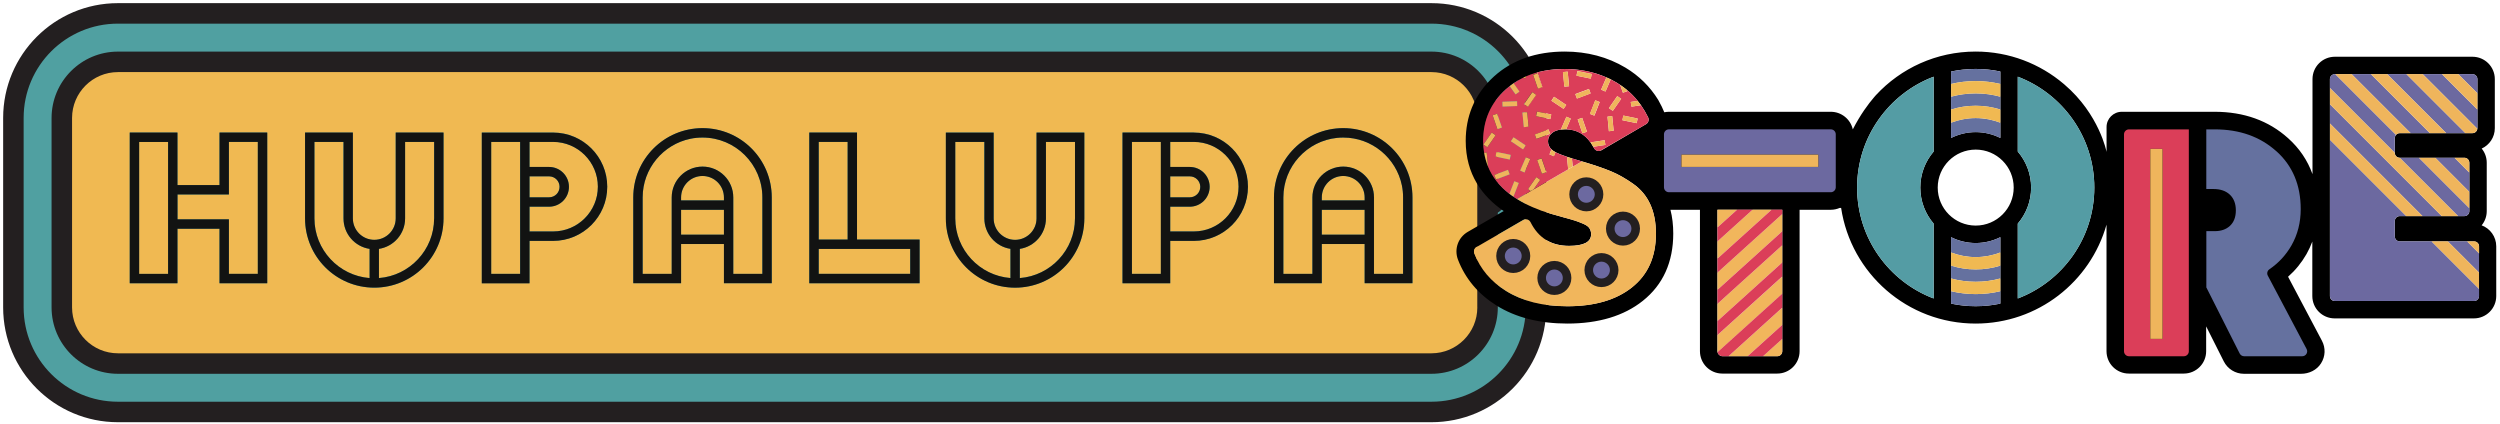 <?xml version="1.0" encoding="UTF-8"?>
<svg xmlns="http://www.w3.org/2000/svg" width="560" height="95" viewBox="0 0 560 95" fill="none">
  <path d="M320.64 3H26.42C13.486 3 3 13.486 3 26.42V68.86C3 81.794 13.486 92.28 26.42 92.28H320.64C333.574 92.28 344.06 81.794 344.06 68.86V26.42C344.06 13.486 333.574 3 320.64 3Z" fill="#50A0A1" stroke="#231F20" stroke-width="4.59" stroke-linecap="round" stroke-linejoin="round"></path>
  <path d="M122.993 39.5H118.613V44.2H122.993C124.293 44.2 125.343 43.15 125.343 41.85C125.343 40.55 124.293 39.5 122.993 39.5Z" fill="#F0B952"></path>
  <path d="M226.343 62.29V55.75C223.033 55.25 220.483 52.38 220.483 48.93V31.8H220.493H213.973V48.93C213.973 55.97 219.433 61.76 226.333 62.29H226.343Z" fill="#F0B952"></path>
  <path d="M152.562 44.22V44.89H162.163V44.22C162.163 41.57 160.013 39.42 157.363 39.42C154.713 39.42 152.562 41.57 152.562 44.22Z" fill="#F0B952"></path>
  <path d="M320.642 13.85H26.422C19.482 13.85 13.852 19.48 13.852 26.42V68.85C13.852 75.79 19.482 81.42 26.422 81.42H320.642C327.582 81.42 333.212 75.79 333.212 68.85V26.42C333.212 19.48 327.582 13.85 320.642 13.85ZM107.922 29.69H123.892C130.592 29.69 136.022 35.12 136.022 41.82C136.022 48.52 130.592 53.95 123.892 53.95H118.612V63.44H107.922V29.68V29.69ZM39.752 63.45H29.062V29.69H39.752V41.46H49.172V29.69H59.862V63.45H49.172V51.24H39.752V63.45ZM83.832 64.44C75.262 64.44 68.322 57.5 68.322 48.93V29.7H79.032V48.93C79.032 51.58 81.182 53.73 83.832 53.73C86.482 53.73 88.632 51.58 88.632 48.93V29.7H99.342V48.93C99.342 57.5 92.402 64.44 83.832 64.44ZM172.872 63.45H162.162V54.67H152.562V63.45H141.852V44.22C141.852 35.65 148.792 28.71 157.362 28.71C165.932 28.71 172.872 35.66 172.872 44.22V63.45ZM211.872 29.69H222.582V48.92C222.582 51.57 224.732 53.72 227.382 53.72C230.032 53.72 232.182 51.57 232.182 48.92V29.69H242.892V48.92C242.892 57.49 235.952 64.43 227.382 64.43C218.812 64.43 211.872 57.49 211.872 48.92V29.69ZM181.282 55.77V29.69H191.972V53.66H205.992V63.45H181.282V55.77ZM267.412 53.96H262.132V63.45H251.442V29.69H267.412C274.112 29.69 279.542 35.12 279.542 41.82C279.542 48.52 274.112 53.95 267.412 53.95V53.96ZM316.392 63.45H305.682V54.67H296.082V63.45H285.372V44.22C285.372 35.65 292.312 28.71 300.882 28.71C309.452 28.71 316.392 35.66 316.392 44.22V63.45Z" fill="#F0B952"></path>
  <path d="M268.863 41.85C268.863 40.55 267.813 39.5 266.513 39.5H262.133V44.2H266.513C267.813 44.2 268.863 43.15 268.863 41.85Z" fill="#F0B952"></path>
  <path d="M305.682 44.22C305.682 41.57 303.532 39.42 300.882 39.42C298.232 39.42 296.082 41.57 296.082 44.22V44.89H305.682V44.22Z" fill="#F0B952"></path>
  <path d="M267.413 31.789H262.133V37.389H266.513C268.973 37.389 270.963 39.379 270.963 41.839C270.963 44.299 268.973 46.289 266.513 46.289H262.133V51.839H267.413C272.943 51.839 277.443 47.339 277.443 41.809C277.443 36.279 272.943 31.779 267.413 31.779V31.789Z" fill="#F0B952"></path>
  <path d="M253.543 61.34H260.033V53.96V44.17V39.5V31.79H253.543V61.34Z" fill="#F0B952"></path>
  <path d="M267.411 29.689H251.441V63.449H262.131V53.959H267.411C274.111 53.959 279.541 48.529 279.541 41.83C279.541 35.13 274.111 29.699 267.411 29.699V29.689ZM267.411 51.849H262.131V46.3H266.511C268.971 46.3 270.961 44.309 270.961 41.849C270.961 39.389 268.971 37.4 266.511 37.4H262.131V31.79H267.411C272.941 31.79 277.441 36.289 277.441 41.819C277.441 47.349 272.941 51.849 267.411 51.849ZM260.031 39.499V61.349H253.551V31.799H260.031V39.499ZM262.131 44.199V39.499H266.511C267.811 39.499 268.861 40.549 268.861 41.849C268.861 43.149 267.811 44.199 266.511 44.199H262.131Z" fill="#121312"></path>
  <path d="M240.792 48.93V31.8H234.282V48.93C234.282 52.38 231.742 55.25 228.422 55.75V62.29C235.332 61.75 240.782 55.97 240.782 48.93H240.792Z" fill="#F0B952"></path>
  <path d="M227.381 64.439C235.951 64.439 242.891 57.499 242.891 48.929V29.699H232.181V48.929C232.181 51.579 230.031 53.729 227.381 53.729C224.731 53.729 222.581 51.579 222.581 48.929V29.699H211.871V48.929C211.871 57.499 218.811 64.439 227.381 64.439ZM228.431 55.749C231.741 55.239 234.291 52.379 234.291 48.929V31.799H240.801V48.929C240.801 55.969 235.341 61.759 228.441 62.289V55.749H228.431ZM213.981 48.919V31.789H220.501V48.919C220.491 52.369 223.031 55.239 226.341 55.739V62.279C219.431 61.739 213.981 55.959 213.981 48.919Z" fill="#121312"></path>
  <path d="M51.272 61.35H57.752V31.79H51.272V43.56H39.762V49.14H51.272V61.35Z" fill="#F0B952"></path>
  <path d="M37.65 31.79H31.16V61.35H37.65V49.14V43.56V42.51V31.79Z" fill="#F0B952"></path>
  <path d="M49.172 63.449H59.862V29.689H49.172V41.459H39.752V29.689H29.062V63.449H39.752V51.239H49.172V63.449ZM39.763 43.559H51.273V31.79H57.752V61.339H51.273V49.129H39.763V43.55V43.559ZM37.653 49.139V61.349H31.172V31.799H37.653V43.569V49.15V49.139Z" fill="#121312"></path>
  <path d="M189.871 31.79H183.391V53.66H189.871V31.79Z" fill="#F0B952"></path>
  <path d="M183.391 55.77V61.34H203.891V55.77H191.981H183.391Z" fill="#F0B952"></path>
  <path d="M205.991 53.659H191.971V29.689H181.281V63.449H205.991V53.659ZM203.891 61.339H183.391V55.76H203.891V61.339ZM183.391 31.79H189.871V53.659H183.391V31.79Z" fill="#121312"></path>
  <path d="M162.163 46.989H152.562V52.569H162.163V46.989Z" fill="#F0B952"></path>
  <path d="M157.363 30.81C156.443 30.81 155.533 30.9 154.663 31.08C148.563 32.33 143.953 37.75 143.953 44.22V61.35H150.463V44.22C150.463 40.41 153.563 37.32 157.363 37.32C161.163 37.32 164.263 40.42 164.263 44.22V61.35H164.253H170.773V44.22C170.773 36.83 164.753 30.81 157.363 30.81Z" fill="#F0B952"></path>
  <path d="M157.362 28.699C148.792 28.699 141.852 35.649 141.852 44.209V63.439H152.562V54.659H162.162V63.439H172.872V44.209C172.872 35.639 165.932 28.699 157.362 28.699ZM162.162 44.219V44.889H152.562V44.219C152.562 41.569 154.712 39.419 157.362 39.419C160.012 39.419 162.162 41.569 162.162 44.219ZM162.162 52.569H152.562V46.989H162.162V52.569ZM164.252 61.349V44.219C164.262 40.409 161.172 37.319 157.362 37.319C153.552 37.319 150.462 40.419 150.462 44.219V61.349H143.952V44.219C143.952 37.749 148.562 32.339 154.662 31.079C155.532 30.899 156.432 30.809 157.362 30.809C164.752 30.809 170.772 36.829 170.772 44.219V61.349H164.252Z" fill="#121312"></path>
  <path d="M305.682 46.989H296.082V52.569H305.682V46.989Z" fill="#F0B952"></path>
  <path d="M300.883 30.81C300.423 30.81 299.963 30.83 299.513 30.88C292.763 31.57 287.473 37.29 287.473 44.22V61.35H293.983V44.22C293.983 40.41 297.083 37.32 300.883 37.32C304.683 37.32 307.783 40.42 307.783 44.22V61.35H307.773H314.293V44.22C314.293 43.3 314.203 42.39 314.023 41.52C312.773 35.42 307.353 30.81 300.883 30.81Z" fill="#F0B952"></path>
  <path d="M300.881 28.699C292.311 28.699 285.371 35.649 285.371 44.209V63.439H296.081V54.659H305.681V63.439H316.391V44.209C316.391 35.639 309.451 28.699 300.881 28.699ZM305.681 52.569H296.081V46.989H305.681V52.569ZM296.081 44.219C296.081 41.569 298.231 39.419 300.881 39.419C303.531 39.419 305.681 41.569 305.681 44.219V44.889H296.081V44.219ZM314.291 44.219V61.349H307.771V44.219C307.781 40.409 304.691 37.319 300.881 37.319C297.071 37.319 293.981 40.419 293.981 44.219V61.349H287.471V44.219C287.471 37.289 292.761 31.569 299.511 30.879C299.961 30.829 300.421 30.809 300.881 30.809C307.351 30.809 312.761 35.419 314.021 41.519C314.201 42.389 314.291 43.289 314.291 44.219Z" fill="#121312"></path>
  <path d="M76.93 48.93V31.8H70.43V48.93C70.43 55.97 75.89 61.76 82.79 62.29V55.75C79.48 55.25 76.93 52.38 76.93 48.93Z" fill="#F0B952"></path>
  <path d="M90.743 31.79V48.92C90.743 52.37 88.203 55.24 84.883 55.74V62.28C91.793 61.74 97.243 55.96 97.243 48.92V31.79H90.733H90.743Z" fill="#F0B952"></path>
  <path d="M99.352 29.689H88.642V48.919C88.642 51.569 86.492 53.719 83.842 53.719C81.192 53.719 79.042 51.569 79.042 48.919V29.689H68.332V48.919C68.332 57.489 75.272 64.43 83.842 64.43C92.412 64.43 99.352 57.489 99.352 48.919V29.689ZM82.792 62.289C75.892 61.749 70.432 55.969 70.432 48.929V31.799H76.952V48.929C76.942 52.38 79.482 55.249 82.792 55.749V62.289ZM97.242 48.929C97.242 55.969 91.782 61.76 84.882 62.289V55.749C88.192 55.239 90.742 52.38 90.742 48.929V31.799H97.252V48.929H97.242Z" fill="#121312"></path>
  <path d="M118.613 37.389H122.993C125.453 37.389 127.443 39.379 127.443 41.839C127.443 44.299 125.453 46.289 122.993 46.289H118.613V51.839H123.893C129.423 51.839 133.923 47.339 133.923 41.809C133.923 36.279 129.423 31.779 123.893 31.779H118.613V37.379V37.389Z" fill="#F0B952"></path>
  <path d="M110.023 61.34H116.513V53.96V44.17V39.5V31.79H110.023V61.34Z" fill="#F0B952"></path>
  <path d="M118.612 53.959H123.892C130.592 53.959 136.022 48.529 136.022 41.829C136.022 35.129 130.592 29.699 123.892 29.699H107.922V63.459H118.612V53.969V53.959ZM116.512 39.499V61.349H110.032V31.799H116.512V39.499ZM123.892 31.789C129.422 31.789 133.922 36.289 133.922 41.819C133.922 47.349 129.422 51.849 123.892 51.849H118.612V46.299H122.992C125.452 46.299 127.442 44.309 127.442 41.849C127.442 39.389 125.452 37.399 122.992 37.399H118.612V31.789H123.892ZM122.992 44.199H118.612V39.499H122.992C124.292 39.499 125.342 40.549 125.342 41.849C125.342 43.149 124.292 44.199 122.992 44.199Z" fill="#121312"></path>
  <path d="M320.641 11.56H26.421C18.221 11.56 11.551 18.23 11.551 26.43V68.86C11.551 77.06 18.221 83.73 26.421 83.73H320.641C328.841 83.73 335.511 77.06 335.511 68.86V47.64L338.571 45.29L335.511 42.15V26.43C335.511 18.23 328.841 11.56 320.641 11.56ZM330.921 68.86C330.921 74.53 326.311 79.14 320.651 79.14H26.421C20.751 79.14 16.141 74.53 16.141 68.86V26.43C16.141 20.76 20.751 16.15 26.421 16.15H320.641C326.311 16.15 330.911 20.76 330.911 26.43V68.86H330.921Z" fill="#231F20"></path>
  <path d="M555.899 50.46C556.599 49.6 557.029 48.5 557.029 47.3V36.45C557.029 35.25 556.609 34.15 555.899 33.28C557.629 32.49 558.839 30.74 558.839 28.72V17.72C558.839 14.95 556.599 12.71 553.829 12.71H523.009C520.239 12.71 517.999 14.95 517.999 17.72V39.01C516.889 35.92 515.069 33.22 512.529 30.95C508.169 27.03 502.639 25.04 496.099 25.04H475.279C473.399 25.04 471.869 26.57 471.869 28.45V34.03C471.869 34.03 470.259 25.61 462.429 18.93C462.399 18.91 462.369 18.88 462.349 18.86C462.329 18.84 462.309 18.83 462.289 18.81C456.969 14.29 450.079 11.55 442.549 11.55C433.729 11.55 425.779 15.3 420.219 21.3C420.189 21.33 420.159 21.37 420.129 21.4C420.009 21.53 419.909 21.66 419.789 21.79C418.519 23.27 416.739 25.64 415.029 28.98C414.519 26.73 412.509 25.04 410.099 25.04H373.839C373.479 25.04 373.139 25.08 372.799 25.15C372.489 24.38 372.059 23.46 371.449 22.39C369.599 19.4 367.139 16.97 364.099 15.15C360.089 12.76 355.519 11.55 350.519 11.55C344.079 11.55 338.739 13.43 334.649 17.13C332.429 19.14 330.799 21.45 329.739 24.02C328.799 26.32 328.319 28.84 328.319 31.56C328.319 39.05 332.049 44.01 336.829 47.28L328.779 51.94C326.609 53.2 325.689 55.82 326.589 58.17C328.229 62.43 331.139 65.89 335.229 68.44C339.519 71.12 344.859 72.48 351.089 72.48C358.059 72.48 363.759 70.77 367.999 67.38C372.519 63.78 374.809 58.71 374.809 52.31C374.809 50.41 374.599 48.63 374.179 46.99H380.789V78.67C380.789 81.44 383.029 83.68 385.799 83.68H398.099C400.869 83.68 403.109 81.44 403.109 78.67V46.99H410.079C410.799 46.99 411.479 46.84 412.099 46.57H412.409C414.609 61.24 427.259 72.48 442.539 72.48C456.489 72.48 468.239 63.11 471.859 50.32V78.67C471.859 81.44 474.099 83.68 476.869 83.68H489.169C491.939 83.68 494.179 81.44 494.179 78.67V73.11L498.129 80.95C498.989 82.65 500.729 83.73 502.639 83.73H515.439C517.219 83.73 518.959 82.9 519.909 81.39C520.899 79.84 520.969 77.93 520.109 76.32L512.529 61.99C514.179 60.53 515.559 58.83 516.659 56.91C517.169 56.01 517.599 55.07 517.959 54.11V66.31C517.959 69.08 520.199 71.32 522.969 71.32H554.149C556.919 71.32 559.159 69.08 559.159 66.31V55.17C559.159 53.01 557.779 51.16 555.859 50.46H555.899ZM437.039 27.48V16.02C438.819 15.64 440.659 15.44 442.559 15.44C444.459 15.44 446.299 15.64 448.079 16.02V30.9C446.419 30.07 444.549 29.59 442.559 29.59C440.569 29.59 438.709 30.07 437.039 30.9V27.47V27.48ZM365.589 64.34C362.029 67.17 357.209 68.59 351.109 68.59C345.589 68.59 340.989 67.44 337.319 65.14C333.949 63.03 331.589 60.24 330.249 56.77C330.039 56.23 330.249 55.61 330.749 55.32L341.209 49.26C341.389 49.15 341.589 49.1 341.779 49.1C342.209 49.1 342.629 49.34 342.829 49.76C344.589 53.3 347.469 55.07 351.469 55.07C354.759 55.07 356.409 54.2 356.409 52.46C356.409 51.98 356.289 51.54 356.049 51.15C355.809 50.76 355.349 50.42 354.669 50.13C353.989 49.84 353.399 49.61 352.889 49.44C352.379 49.27 351.499 49.02 350.239 48.68C348.979 48.34 348.039 48.08 347.409 47.88C344.429 46.98 341.899 45.87 339.799 44.56C339.509 44.38 339.219 44.19 338.949 44C338.669 43.81 338.389 43.61 338.119 43.41C335.879 41.69 334.299 39.65 333.339 37.33C332.929 36.35 332.639 35.32 332.459 34.23C332.319 33.37 332.239 32.49 332.239 31.56C332.239 26.91 333.919 23.07 337.289 20.02C337.579 19.76 337.889 19.52 338.189 19.28C338.469 19.06 338.759 18.85 339.049 18.65C339.719 18.19 340.429 17.77 341.179 17.41C341.399 17.31 341.609 17.2 341.829 17.11C344.349 16.01 347.249 15.45 350.539 15.45C353.829 15.45 357.019 16.09 359.849 17.34C360.169 17.48 360.499 17.63 360.809 17.78C361.249 18 361.679 18.24 362.109 18.49C362.399 18.66 362.669 18.84 362.939 19.03C363.469 19.38 363.969 19.76 364.449 20.16C365.329 20.89 366.129 21.71 366.849 22.6C367.099 22.91 367.339 23.24 367.579 23.57C368.179 24.42 368.709 25.32 369.179 26.29C369.439 26.84 369.249 27.5 368.719 27.81L358.689 33.67C358.599 33.72 358.499 33.76 358.409 33.79C358.309 33.82 358.209 33.83 358.119 33.83C357.689 33.83 357.279 33.59 357.059 33.17C357.009 33.07 356.949 32.98 356.889 32.88C356.699 32.53 356.489 32.2 356.279 31.9C354.929 30.01 353.119 29.03 350.839 28.97C350.759 28.97 350.689 28.96 350.609 28.96C350.269 28.96 349.959 28.98 349.659 29.02C348.859 29.12 348.219 29.35 347.739 29.72C347.089 30.23 346.759 30.87 346.759 31.64C346.759 32.36 347.019 32.96 347.539 33.46C347.779 33.69 348.079 33.91 348.439 34.09C348.449 34.09 348.459 34.1 348.469 34.11C349.079 34.42 349.989 34.78 351.189 35.18C351.479 35.28 351.789 35.38 352.119 35.48C352.779 35.69 353.519 35.91 354.329 36.15C354.559 36.22 354.789 36.28 355.029 36.35C357.449 37.08 359.429 37.77 360.979 38.42C362.529 39.07 364.149 39.99 365.839 41.18C367.529 42.37 368.799 43.89 369.649 45.75C370.499 47.61 370.919 49.8 370.919 52.32C370.919 57.5 369.139 61.5 365.579 64.33L365.589 64.34ZM399.229 47.94V78.68C399.229 79.29 398.729 79.79 398.119 79.79H385.819C385.279 79.79 384.829 79.4 384.729 78.88C384.719 78.82 384.709 78.75 384.709 78.68V47H399.229V47.94ZM433.139 33.95C431.279 36.12 430.149 38.94 430.149 42.02C430.149 45.1 431.279 47.92 433.139 50.09V66.86C423.119 63.06 415.989 53.37 415.989 42.02C415.989 30.67 423.119 20.98 433.139 17.18V33.95ZM448.079 56.56V68.01C446.299 68.39 444.459 68.59 442.559 68.59C440.659 68.59 438.819 68.39 437.039 68.01V53.13C438.699 53.96 440.569 54.44 442.559 54.44C444.549 54.44 446.409 53.96 448.079 53.13V56.56ZM442.559 50.53C437.859 50.53 434.049 46.72 434.049 42.02C434.049 37.32 437.859 33.51 442.559 33.51C447.259 33.51 451.069 37.32 451.069 42.02C451.069 46.72 447.259 50.53 442.559 50.53ZM451.979 66.86V50.09C453.839 47.92 454.969 45.1 454.969 42.02C454.969 38.94 453.839 36.12 451.979 33.95V17.18C461.999 20.98 469.129 30.67 469.129 42.02C469.129 53.37 461.999 63.06 451.979 66.86ZM555.299 56.75V66.32C555.299 66.93 554.799 67.43 554.189 67.43H523.009C522.399 67.43 521.899 66.93 521.899 66.32V17.72C521.899 17.11 522.399 16.61 523.009 16.61H553.829C554.439 16.61 554.939 17.11 554.939 17.72V28.72C554.939 28.72 554.939 28.81 554.929 28.85C554.859 29.4 554.399 29.83 553.839 29.83H537.539C537.209 29.83 536.919 29.98 536.719 30.2C536.549 30.4 536.439 30.65 536.439 30.93V34.23C536.439 34.85 536.939 35.34 537.549 35.34H552.029C552.639 35.34 553.139 35.84 553.139 36.45V47.3C553.139 47.91 552.639 48.41 552.029 48.41H537.549C536.939 48.41 536.439 48.91 536.439 49.52V52.97C536.439 53.58 536.939 54.08 537.549 54.08H554.209C554.819 54.08 555.319 54.58 555.319 55.19V56.76L555.299 56.75Z" fill="black"></path>
  <path d="M365.841 41.19C364.151 40 362.521 39.08 360.981 38.43C359.431 37.78 357.451 37.09 355.031 36.36C354.791 36.29 354.561 36.22 354.331 36.16L352.301 37.34L351.291 37.93L343.541 42.42L342.901 42.79L339.811 44.58C341.911 45.89 344.441 47 347.421 47.9C348.051 48.09 348.991 48.36 350.251 48.7C351.511 49.04 352.391 49.29 352.901 49.46C353.411 49.63 354.001 49.86 354.681 50.15C355.361 50.44 355.821 50.78 356.061 51.17C356.301 51.56 356.421 51.99 356.421 52.48C356.421 54.22 354.771 55.09 351.481 55.09C347.491 55.09 344.611 53.32 342.841 49.78C342.631 49.36 342.221 49.12 341.791 49.12C341.601 49.12 341.401 49.17 341.221 49.28L330.761 55.34C330.261 55.63 330.051 56.24 330.261 56.79C331.601 60.26 333.951 63.05 337.331 65.16C341.011 67.46 345.611 68.61 351.121 68.61C357.221 68.61 362.051 67.19 365.601 64.36C369.161 61.53 370.941 57.53 370.941 52.35C370.941 49.83 370.521 47.64 369.671 45.78C368.821 43.92 367.551 42.39 365.861 41.21L365.841 41.19Z" fill="#F1B65C"></path>
  <path d="M358.398 33.79C358.498 33.76 358.588 33.72 358.678 33.67L368.708 27.81L358.398 33.79Z" fill="#F1B65C"></path>
  <path d="M342.269 42.36L344.139 39.67L345.009 40.28L343.519 42.42L351.269 37.93L351.009 35.21L351.169 35.19C349.969 34.78 349.049 34.43 348.449 34.12C348.439 34.12 348.429 34.11 348.419 34.1L348.069 34.98L347.079 34.59L347.519 33.46C346.999 32.96 346.739 32.36 346.739 31.64C346.739 30.87 347.069 30.22 347.719 29.72C348.199 29.35 348.839 29.12 349.639 29.02L350.879 26.15L351.849 26.57L350.819 28.97C353.099 29.03 354.919 30.01 356.259 31.9L359.449 31.41L359.609 32.46L356.879 32.88C356.929 32.98 356.999 33.07 357.049 33.17C357.259 33.59 357.679 33.83 358.109 33.83C358.209 33.83 358.309 33.82 358.399 33.79L368.709 27.81C369.239 27.5 369.429 26.84 369.169 26.29C368.699 25.32 368.159 24.41 367.569 23.57L365.449 23.89L365.289 22.84L366.849 22.6C366.129 21.71 365.329 20.9 364.449 20.16L364.539 20.42L363.529 20.77L362.929 19.04C362.659 18.86 362.389 18.67 362.099 18.5C361.669 18.25 361.239 18.01 360.799 17.79L359.629 20.51L358.649 20.09L359.829 17.35C356.999 16.1 353.899 15.46 350.519 15.46C347.139 15.46 344.339 16.02 341.809 17.12L341.719 17.55L341.159 17.43C340.419 17.79 339.709 18.21 339.029 18.67L340.349 20.54L339.479 21.15L338.169 19.3C337.859 19.54 337.559 19.78 337.269 20.04C333.909 23.09 332.219 26.94 332.219 31.58C332.219 32.5 332.299 33.39 332.439 34.25L333.019 34.19L333.329 37.35C334.289 39.68 335.879 41.71 338.109 43.43L339.209 40.61L340.199 41L339.009 44.05L338.939 44.02C339.219 44.21 339.499 44.4 339.789 44.58L342.879 42.79L342.259 42.36H342.269ZM345.389 38.9L344.329 35.81L345.339 35.46L346.409 38.56L345.399 38.91L345.389 38.9ZM344.169 31.14L343.799 30.14L346.869 28.99L347.239 29.98L344.179 31.13L344.169 31.14ZM347.259 26.68L344.059 26.02L344.269 24.98L347.479 25.64L347.259 26.68ZM354.459 29.84L353.399 26.75L354.409 26.4L355.479 29.5L354.469 29.85L354.459 29.84ZM360.389 29.39L360.079 26.13L361.139 26.03L361.459 29.29L360.399 29.39H360.389ZM366.619 27.59L363.419 26.93L363.629 25.89L366.839 26.55L366.619 27.59ZM362.269 21.53L363.139 22.14L361.269 24.83L360.399 24.22L362.269 21.53ZM358.339 22.86L357.149 25.91L356.159 25.52L357.349 22.47L358.339 22.86ZM353.339 15.91L356.549 16.57L356.329 17.61L353.129 16.95L353.339 15.91ZM355.929 19.93L356.299 20.92L353.239 22.07L352.869 21.07L355.939 19.92L355.929 19.93ZM351.159 16.05L351.479 19.31L350.419 19.41L350.109 16.15L351.169 16.05H351.159ZM348.109 21.68L350.829 23.5L350.239 24.38L347.519 22.56L348.109 21.67V21.68ZM344.419 16.41L345.479 19.5L344.469 19.85L343.409 16.76L344.419 16.41ZM343.219 20.62L344.089 21.23L342.219 23.92L341.349 23.31L343.219 20.62ZM339.819 22.69L339.849 23.75L336.579 23.86L336.549 22.8L339.819 22.69ZM342.399 28.37L341.339 28.47L341.029 25.21L342.089 25.11L342.409 28.37H342.399ZM336.419 28.57L335.409 28.92L334.349 25.83L335.359 25.48L336.419 28.57ZM332.289 32.38L334.159 29.69L335.029 30.3L333.159 32.99L332.289 32.38ZM335.099 40.21L334.729 39.21L337.799 38.06L338.169 39.05L335.109 40.2L335.099 40.21ZM338.199 35.74L334.999 35.08L335.209 34.04L338.419 34.7L338.199 35.74ZM338.449 31.64L339.039 30.75L341.759 32.57L341.169 33.45L338.449 31.63V31.64ZM340.519 38.22L341.819 35.21L342.789 35.63L341.499 38.64L340.519 38.22Z" fill="#DB3E59"></path>
  <path d="M354.319 36.15C353.509 35.919 352.769 35.69 352.109 35.48L352.289 37.33L354.319 36.15Z" fill="#DB3E59"></path>
  <path d="M398.12 79.789C398.73 79.789 399.23 79.289 399.23 78.679V75.899L394.93 79.789H398.12Z" fill="#F1B65C"></path>
  <path d="M384.711 78.689C384.711 78.76 384.711 78.82 384.731 78.889L399.231 65.79V61.94L384.711 75.059V78.699V78.689Z" fill="#F1B65C"></path>
  <path d="M392.581 46.97L384.711 54.08V57.93L396.841 46.97H392.581Z" fill="#F1B65C"></path>
  <path d="M384.711 61.069V64.919L399.231 51.8V47.94L384.711 61.069Z" fill="#F1B65C"></path>
  <path d="M391.459 79.79L399.229 72.77V68.92L387.199 79.79H391.459Z" fill="#F1B65C"></path>
  <path d="M384.711 46.97V50.94L389.111 46.97H384.711Z" fill="#F1B65C"></path>
  <path d="M384.711 71.91L399.231 58.79V54.93L384.711 68.06V71.91Z" fill="#F1B65C"></path>
  <path d="M410.1 43.06C410.71 43.06 411.21 42.56 411.21 41.95V30.08C411.21 29.47 410.71 28.97 410.1 28.97H373.84C373.23 28.97 372.73 29.47 372.73 30.08V41.95C372.73 42.56 373.23 43.06 373.84 43.06H410.1ZM376.64 37.4V34.65H407.3V37.4H376.64Z" fill="#6C69A0"></path>
  <path d="M509.901 33.88C506.271 30.61 501.671 28.98 496.111 28.98H494.211V42.34H495.821C497.371 42.34 498.591 42.76 499.491 43.609C500.381 44.459 500.831 45.63 500.831 47.13C500.831 48.63 500.381 49.789 499.491 50.609C498.641 51.389 497.511 51.779 496.081 51.779C496.001 51.779 495.911 51.779 495.831 51.779H494.221V64.389C494.221 64.389 494.241 64.419 494.251 64.439L501.691 79.189C501.881 79.559 502.261 79.799 502.681 79.799H515.701C516.531 79.799 517.071 78.909 516.681 78.18L507.991 61.749C507.731 61.26 507.871 60.65 508.331 60.33C510.411 58.91 512.061 57.12 513.291 54.969C514.671 52.55 515.361 49.84 515.361 46.84C515.361 41.469 513.551 37.15 509.921 33.88H509.901Z" fill="#65719F"></path>
  <path d="M490.297 43.44V28.98H476.887C476.277 28.98 475.777 29.48 475.777 30.09V78.689C475.777 79.299 476.277 79.799 476.887 79.799H489.187C489.797 79.799 490.297 79.299 490.297 78.689V43.45V43.44ZM481.657 75.909V33.349H484.407V75.909H481.657Z" fill="#DB3E59"></path>
  <path d="M555.301 56.749L552.621 54.069H548.301L555.301 61.059V56.749Z" fill="#6C69A0"></path>
  <path d="M546.997 16.609H542.688L554.927 28.849C554.927 28.849 554.938 28.759 554.938 28.719V24.549L547.008 16.619L546.997 16.609Z" fill="#6C69A0"></path>
  <path d="M552.007 48.41C552.617 48.41 553.117 47.91 553.117 47.3V46.61L541.847 35.34H537.527L550.597 48.41H552.007Z" fill="#6C69A0"></path>
  <path d="M553.12 38.65L549.81 35.34H545.5L553.12 42.97V38.65Z" fill="#6C69A0"></path>
  <path d="M521.91 23.359V27.669L542.64 48.409H546.96L521.91 23.359Z" fill="#6C69A0"></path>
  <path d="M521.91 31.32V66.32C521.91 66.93 522.41 67.43 523.02 67.43H554.2C554.81 67.43 555.31 66.93 555.31 66.32V64.71L544.67 54.07H537.54C536.93 54.07 536.43 53.57 536.43 52.96V49.51C536.43 48.9 536.93 48.4 537.54 48.4H539.01L521.92 31.31L521.91 31.32Z" fill="#6C69A0"></path>
  <path d="M531.08 16.609H526.77L539.98 29.819H544.29L531.08 16.609Z" fill="#6C69A0"></path>
  <path d="M539.04 16.609H534.73L547.94 29.819H552.25L539.04 16.609Z" fill="#6C69A0"></path>
  <path d="M554.938 17.719C554.938 17.109 554.438 16.609 553.828 16.609H550.648L554.938 20.899V17.719Z" fill="#6C69A0"></path>
  <path d="M523.118 16.609H523.008C522.398 16.609 521.898 17.109 521.898 17.719V19.709L536.418 34.229V30.929C536.418 30.649 536.528 30.389 536.698 30.199L523.108 16.609H523.118Z" fill="#6C69A0"></path>
  <path d="M433.138 66.86V50.09C431.278 47.92 430.148 45.1 430.148 42.02C430.148 38.94 431.278 36.12 433.138 33.95V17.18C423.118 20.98 415.988 30.67 415.988 42.02C415.988 53.37 423.118 63.06 433.138 66.86Z" fill="#549CA4"></path>
  <path d="M469.13 42.02C469.13 30.67 462 20.98 451.98 17.18V33.95C453.84 36.12 454.97 38.94 454.97 42.02C454.97 45.1 453.84 47.92 451.98 50.09V66.86C462 63.06 469.13 53.37 469.13 42.02Z" fill="#549CA4"></path>
  <path d="M484.41 33.35H481.66V75.91H484.41V33.35Z" fill="#EFB55C"></path>
  <path d="M407.301 34.64H376.641V37.39H407.301V34.64Z" fill="#EFB55C"></path>
  <path d="M394.931 79.79L399.231 75.909V72.769L391.461 79.79H394.931Z" fill="#DB3E59"></path>
  <path d="M399.231 46.97H396.841L384.711 57.93V61.07L399.231 47.94V46.97Z" fill="#DB3E59"></path>
  <path d="M385.82 79.79H387.2L399.23 68.909V65.769L384.73 78.87C384.82 79.389 385.27 79.779 385.82 79.779V79.79Z" fill="#DB3E59"></path>
  <path d="M384.711 75.05L399.231 61.92V58.79L384.711 71.91V75.05Z" fill="#DB3E59"></path>
  <path d="M384.711 68.06L399.231 54.93V51.8L384.711 64.92V68.06Z" fill="#DB3E59"></path>
  <path d="M389.111 46.97L384.711 50.94V54.08L392.581 46.97H389.111Z" fill="#DB3E59"></path>
  <path d="M448.079 65.23C446.309 65.65 444.459 65.879 442.559 65.879C440.659 65.879 438.819 65.65 437.039 65.23V68.01C438.819 68.389 440.659 68.59 442.559 68.59C444.459 68.59 446.299 68.389 448.079 68.01V65.23Z" fill="#65719F"></path>
  <path d="M448.079 62.38V59.5C446.339 60.05 444.489 60.35 442.559 60.35C440.629 60.35 438.789 60.05 437.039 59.5V62.38C438.799 62.86 440.649 63.12 442.559 63.12C444.469 63.12 446.319 62.86 448.079 62.38Z" fill="#65719F"></path>
  <path d="M448.079 56.56V53.13C446.419 53.96 444.549 54.44 442.559 54.44C440.569 54.44 438.709 53.96 437.039 53.13V56.56C438.759 57.21 440.609 57.59 442.559 57.59C444.509 57.59 446.359 57.22 448.079 56.56Z" fill="#65719F"></path>
  <path d="M448.079 27.48C446.359 26.83 444.509 26.45 442.559 26.45C440.609 26.45 438.759 26.82 437.039 27.48V30.91C438.699 30.08 440.569 29.6 442.559 29.6C444.549 29.6 446.409 30.08 448.079 30.91V27.48Z" fill="#65719F"></path>
  <path d="M442.559 23.69C444.479 23.69 446.329 23.99 448.079 24.54V21.66C446.319 21.18 444.469 20.92 442.559 20.92C440.649 20.92 438.799 21.18 437.039 21.66V24.54C438.779 23.99 440.639 23.69 442.559 23.69Z" fill="#65719F"></path>
  <path d="M448.079 18.81V16.03C446.299 15.65 444.459 15.45 442.559 15.45C440.659 15.45 438.819 15.65 437.039 16.03V18.81C438.809 18.39 440.659 18.16 442.559 18.16C444.459 18.16 446.299 18.39 448.079 18.81Z" fill="#65719F"></path>
  <path d="M448.079 65.23V62.38C446.319 62.86 444.469 63.12 442.559 63.12C440.649 63.12 438.799 62.86 437.039 62.38V65.23C438.809 65.65 440.659 65.88 442.559 65.88C444.459 65.88 446.299 65.65 448.079 65.23Z" fill="#F0B952"></path>
  <path d="M448.079 59.5V56.56C446.359 57.21 444.509 57.59 442.559 57.59C440.609 57.59 438.759 57.22 437.039 56.56V59.5C438.779 60.05 440.639 60.35 442.559 60.35C444.479 60.35 446.329 60.05 448.079 59.5Z" fill="#F0B952"></path>
  <path d="M448.079 27.479V24.54C446.339 23.989 444.489 23.689 442.559 23.689C440.629 23.689 438.789 23.989 437.039 24.54V27.479C438.759 26.829 440.609 26.449 442.559 26.449C444.509 26.449 446.359 26.819 448.079 27.479Z" fill="#F0B952"></path>
  <path d="M448.079 21.66V18.81C446.309 18.39 444.459 18.16 442.559 18.16C440.659 18.16 438.819 18.39 437.039 18.81V21.66C438.799 21.18 440.649 20.92 442.559 20.92C444.469 20.92 446.319 21.18 448.079 21.66Z" fill="#F0B952"></path>
  <path d="M555.3 61.059L548.3 54.069H544.66L555.3 64.709V61.059Z" fill="#EFB55C"></path>
  <path d="M521.91 27.67V31.32L539 48.41H542.64L521.91 27.67Z" fill="#EFB55C"></path>
  <path d="M555.297 55.179C555.297 54.569 554.797 54.069 554.187 54.069H552.617L555.297 56.749V55.179Z" fill="#EFB55C"></path>
  <path d="M521.908 19.71V23.36L546.958 48.41H550.598L537.528 35.34C536.918 35.34 536.418 34.84 536.418 34.23L521.898 19.71H521.908Z" fill="#EFB55C"></path>
  <path d="M553.118 42.97L545.498 35.34H541.848L553.118 46.61V42.97Z" fill="#EFB55C"></path>
  <path d="M526.767 16.609H523.117L536.707 30.199C536.907 29.969 537.207 29.829 537.527 29.829H539.977L526.767 16.619V16.609Z" fill="#EFB55C"></path>
  <path d="M553.119 36.45C553.119 35.84 552.619 35.34 552.009 35.34H549.809L553.119 38.65V36.45Z" fill="#EFB55C"></path>
  <path d="M534.728 16.609H531.078L544.288 29.819H547.938L534.728 16.609Z" fill="#EFB55C"></path>
  <path d="M542.689 16.61H539.039L552.249 29.82H553.819C554.389 29.82 554.849 29.39 554.909 28.84L542.669 16.6L542.689 16.61Z" fill="#EFB55C"></path>
  <path d="M554.94 24.549V20.899L550.65 16.609H547L554.94 24.549Z" fill="#EFB55C"></path>
  <path d="M340.199 40.99L339.209 40.6L338.109 43.42C338.369 43.62 338.659 43.82 338.939 44.01L339.009 44.04L340.199 40.99Z" fill="#EFB55C"></path>
  <path d="M345.318 35.482L344.316 35.829L345.389 38.918L346.39 38.571L345.318 35.482Z" fill="#EFB55C"></path>
  <path d="M344.14 39.67L342.27 42.36L342.88 42.79L343.53 42.41L345.01 40.28L344.14 39.67Z" fill="#EFB55C"></path>
  <path d="M341.816 35.211L340.52 38.213L341.493 38.633L342.789 35.631L341.816 35.211Z" fill="#EFB55C"></path>
  <path d="M339.03 30.761L338.441 31.643L341.161 33.458L341.75 32.576L339.03 30.761Z" fill="#EFB55C"></path>
  <path d="M337.78 38.049L334.719 39.197L335.091 40.19L338.153 39.041L337.78 38.049Z" fill="#EFB55C"></path>
  <path d="M332.448 34.24C332.628 35.33 332.928 36.36 333.328 37.34L333.018 34.18L332.438 34.24H332.448Z" fill="#EFB55C"></path>
  <path d="M335.187 34.035L334.973 35.073L338.175 35.735L338.39 34.697L335.187 34.035Z" fill="#EFB55C"></path>
  <path d="M335.359 25.474L334.348 25.822L335.412 28.914L336.424 28.566L335.359 25.474Z" fill="#EFB55C"></path>
  <path d="M334.145 29.692L332.277 32.376L333.156 32.987L335.023 30.302L334.145 29.692Z" fill="#EFB55C"></path>
  <path d="M359.448 31.41L356.258 31.9C356.478 32.2 356.678 32.53 356.868 32.88L359.598 32.46L359.438 31.41H359.448Z" fill="#EFB55C"></path>
  <path d="M351.268 37.92L352.278 37.33L352.098 35.48C351.768 35.38 351.458 35.27 351.168 35.18L351.008 35.2L351.268 37.92Z" fill="#EFB55C"></path>
  <path d="M348.08 34.98L348.43 34.1C348.07 33.91 347.78 33.7 347.53 33.47L347.09 34.6L348.08 34.99V34.98Z" fill="#EFB55C"></path>
  <path d="M354.405 26.413L353.402 26.758L354.465 29.85L355.467 29.506L354.405 26.413Z" fill="#EFB55C"></path>
  <path d="M350.881 26.14L349.641 29.01C349.941 28.97 350.251 28.95 350.591 28.95C350.671 28.95 350.741 28.96 350.821 28.96L351.851 26.56L350.881 26.14Z" fill="#EFB55C"></path>
  <path d="M348.123 21.701L347.535 22.583L350.256 24.397L350.844 23.515L348.123 21.701Z" fill="#EFB55C"></path>
  <path d="M346.851 28.971L343.789 30.119L344.161 31.112L347.223 29.963L346.851 28.971Z" fill="#EFB55C"></path>
  <path d="M342.089 25.117L341.023 25.22L341.337 28.485L342.402 28.383L342.089 25.117Z" fill="#EFB55C"></path>
  <path d="M344.292 24.987L344.078 26.025L347.281 26.684L347.495 25.646L344.292 24.987Z" fill="#EFB55C"></path>
  <path d="M339.851 23.75L339.821 22.689L336.551 22.799L336.581 23.86L339.851 23.75Z" fill="#EFB55C"></path>
  <path d="M344.434 16.435L343.422 16.782L344.484 19.875L345.496 19.527L344.434 16.435Z" fill="#EFB55C"></path>
  <path d="M341.818 17.11C341.598 17.21 341.378 17.31 341.168 17.41L341.728 17.53L341.818 17.1V17.11Z" fill="#EFB55C"></path>
  <path d="M340.36 20.519L339.04 18.649C338.75 18.849 338.46 19.059 338.18 19.279L339.49 21.129L340.36 20.519Z" fill="#EFB55C"></path>
  <path d="M343.243 20.643L341.375 23.327L342.253 23.938L344.121 21.255L343.243 20.643Z" fill="#EFB55C"></path>
  <path d="M365.44 23.89L367.56 23.57C367.33 23.24 367.09 22.92 366.83 22.6L365.27 22.84L365.43 23.89H365.44Z" fill="#EFB55C"></path>
  <path d="M361.139 26.013L360.074 26.115L360.389 29.38L361.454 29.278L361.139 26.013Z" fill="#EFB55C"></path>
  <path d="M363.613 25.884L363.398 26.922L366.601 27.584L366.815 26.546L363.613 25.884Z" fill="#EFB55C"></path>
  <path d="M357.326 22.463L356.133 25.508L357.12 25.895L358.313 22.85L357.326 22.463Z" fill="#EFB55C"></path>
  <path d="M364.53 20.42L364.44 20.16C363.96 19.76 363.45 19.39 362.93 19.03L363.53 20.76L364.54 20.41L364.53 20.42Z" fill="#EFB55C"></path>
  <path d="M362.266 21.53L360.398 24.214L361.277 24.825L363.144 22.141L362.266 21.53Z" fill="#EFB55C"></path>
  <path d="M359.63 20.5L360.8 17.78C360.48 17.62 360.16 17.48 359.84 17.34L358.66 20.08L359.64 20.5H359.63Z" fill="#EFB55C"></path>
  <path d="M355.926 19.947L352.863 21.092L353.234 22.085L356.297 20.94L355.926 19.947Z" fill="#EFB55C"></path>
  <path d="M351.155 16.042L350.09 16.145L350.406 19.41L351.471 19.307L351.155 16.042Z" fill="#EFB55C"></path>
  <path d="M353.354 15.924L353.141 16.962L356.343 17.622L356.557 16.584L353.354 15.924Z" fill="#EFB55C"></path>
  <path d="M355.338 46.38C356.912 46.38 358.188 45.104 358.188 43.53C358.188 41.956 356.912 40.68 355.338 40.68C353.764 40.68 352.488 41.956 352.488 43.53C352.488 45.104 353.764 46.38 355.338 46.38Z" fill="#6C69A0" stroke="#231F20" stroke-width="1.92" stroke-miterlimit="10"></path>
  <path d="M363.549 54.059C365.123 54.059 366.399 52.783 366.399 51.209C366.399 49.635 365.123 48.359 363.549 48.359C361.975 48.359 360.699 49.635 360.699 51.209C360.699 52.783 361.975 54.059 363.549 54.059Z" fill="#6C69A0" stroke="#231F20" stroke-width="1.92" stroke-miterlimit="10"></path>
  <path d="M358.729 63.349C360.303 63.349 361.579 62.073 361.579 60.499C361.579 58.925 360.303 57.649 358.729 57.649C357.155 57.649 355.879 58.925 355.879 60.499C355.879 62.073 357.155 63.349 358.729 63.349Z" fill="#6C69A0" stroke="#231F20" stroke-width="1.92" stroke-miterlimit="10"></path>
  <path d="M348.178 65.11C349.752 65.11 351.028 63.834 351.028 62.26C351.028 60.686 349.752 59.41 348.178 59.41C346.604 59.41 345.328 60.686 345.328 62.26C345.328 63.834 346.604 65.11 348.178 65.11Z" fill="#6C69A0" stroke="#231F20" stroke-width="1.92" stroke-miterlimit="10"></path>
  <path d="M338.967 60.19C340.541 60.19 341.817 58.914 341.817 57.34C341.817 55.766 340.541 54.49 338.967 54.49C337.393 54.49 336.117 55.766 336.117 57.34C336.117 58.914 337.393 60.19 338.967 60.19Z" fill="#6C69A0" stroke="#231F20" stroke-width="1.92" stroke-miterlimit="10"></path>
</svg>
